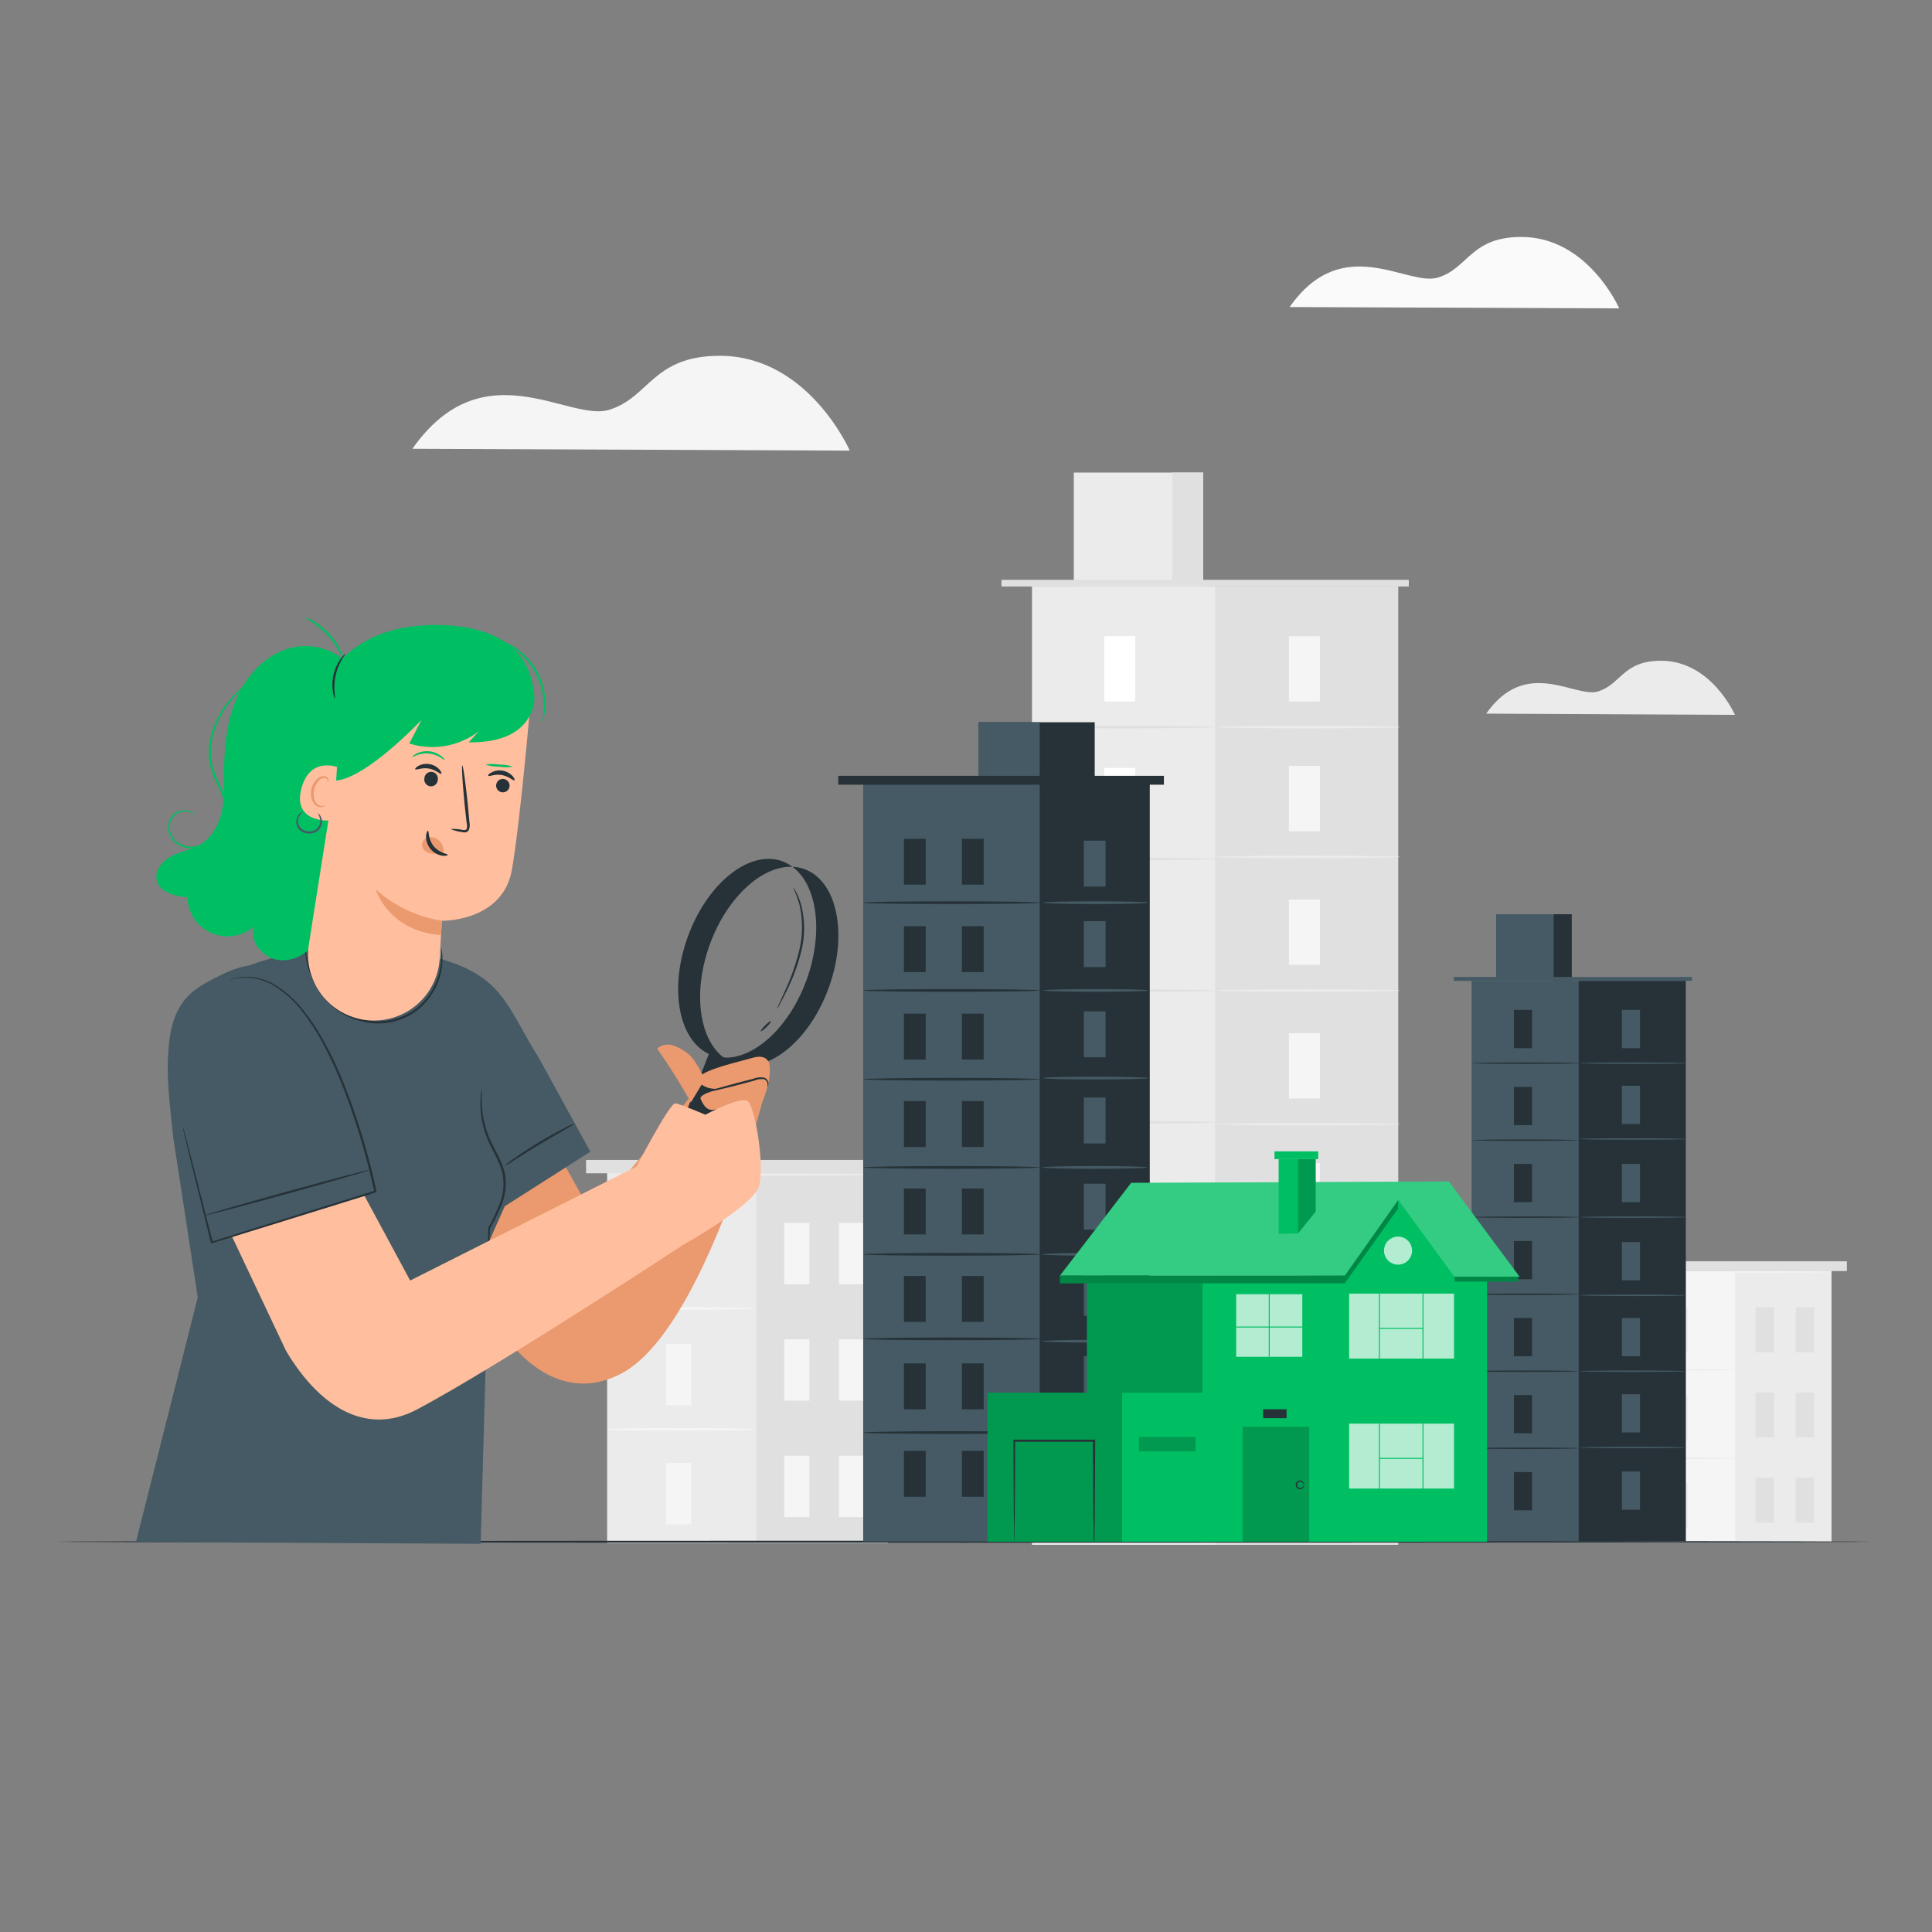 <svg xmlns="http://www.w3.org/2000/svg" viewBox="0 0 500 500"><rect x="0" y="0" width="500" height="500" fill="#808080" stroke="none"/><g id="freepik--background-complete--inject-35"><rect x="420.83" y="328.87" width="53.15" height="70.1" style="fill:#f5f5f5"></rect><rect x="449.06" y="328.87" width="24.92" height="70.1" style="fill:#ebebeb"></rect><rect x="431.97" y="338.36" width="4.78" height="11.61" style="fill:#ebebeb"></rect><rect x="431.97" y="383.8" width="4.78" height="11.61" style="fill:#ebebeb"></rect><path d="M449.06,354.52c0,.1-6.32.18-14.11.18s-14.12-.08-14.12-.18,6.32-.18,14.12-.18S449.06,354.42,449.06,354.52Z" style="fill:#ebebeb"></path><rect x="431.97" y="361.25" width="4.78" height="11.61" style="fill:#ebebeb"></rect><path d="M449.06,377.42c0,.1-6.32.18-14.11.18s-14.12-.08-14.12-.18,6.32-.19,14.12-.19S449.06,377.32,449.06,377.42Z" style="fill:#ebebeb"></path><rect x="454.35" y="338.36" width="4.78" height="11.61" style="fill:#e0e0e0"></rect><rect x="464.72" y="338.36" width="4.78" height="11.61" style="fill:#e0e0e0"></rect><rect x="454.35" y="360.39" width="4.78" height="11.61" style="fill:#e0e0e0"></rect><rect x="464.72" y="360.39" width="4.78" height="11.61" style="fill:#e0e0e0"></rect><rect x="454.35" y="382.42" width="4.78" height="11.61" style="fill:#e0e0e0"></rect><rect x="464.72" y="382.42" width="4.78" height="11.61" style="fill:#e0e0e0"></rect><rect x="416.83" y="326.42" width="61.14" height="2.53" style="fill:#e0e0e0"></rect><path d="M474.35,329.19c0,.1-11.88.18-26.53.18s-26.53-.08-26.53-.18,11.88-.18,26.53-.18S474.35,329.09,474.35,329.19Z" style="fill:#f5f5f5"></path><rect x="267.08" y="151.78" width="94.76" height="248.02" style="fill:#ebebeb"></rect><rect x="314.45" y="151.78" width="47.38" height="248.02" style="fill:#e0e0e0"></rect><rect x="277.9" y="122.3" width="33.46" height="29.48" style="fill:#ebebeb"></rect><rect x="303.38" y="122.3" width="7.97" height="29.48" style="fill:#e0e0e0"></rect><rect x="259.18" y="150.06" width="105.42" height="1.72" style="fill:#e0e0e0"></rect><rect x="285.78" y="164.64" width="8.02" height="16.91" style="fill:#fff"></rect><path d="M314.45,188.19c0,.18-10.6.32-23.68.32s-23.69-.14-23.69-.32,10.6-.33,23.69-.33S314.45,188,314.45,188.19Z" style="fill:#e0e0e0"></path><rect x="333.57" y="164.64" width="8.02" height="16.91" style="fill:#f5f5f5"></rect><path d="M362.24,188.19c0,.18-10.6.32-23.68.32s-23.69-.14-23.69-.32,10.6-.33,23.69-.33S362.24,188,362.24,188.19Z" style="fill:#ebebeb"></path><rect x="333.57" y="198.21" width="8.02" height="16.91" style="fill:#f5f5f5"></rect><path d="M362.24,221.76c0,.18-10.6.33-23.68.33s-23.69-.15-23.69-.33,10.6-.32,23.69-.32S362.24,221.59,362.24,221.76Z" style="fill:#ebebeb"></path><rect x="333.57" y="232.8" width="8.02" height="16.91" style="fill:#f5f5f5"></rect><path d="M362.24,256.35c0,.18-10.6.33-23.68.33s-23.69-.15-23.69-.33,10.6-.32,23.69-.32S362.24,256.18,362.24,256.35Z" style="fill:#ebebeb"></path><rect x="333.57" y="267.4" width="8.02" height="16.91" style="fill:#f5f5f5"></rect><path d="M362.24,290.94c0,.18-10.6.33-23.68.33s-23.69-.15-23.69-.33,10.6-.32,23.69-.32S362.24,290.77,362.24,290.94Z" style="fill:#ebebeb"></path><rect x="333.57" y="301" width="8.02" height="16.91" style="fill:#f5f5f5"></rect><path d="M362.24,324.55c0,.17-10.6.32-23.68.32s-23.69-.15-23.69-.32,10.6-.33,23.69-.33S362.24,324.37,362.24,324.55Z" style="fill:#ebebeb"></path><rect x="333.57" y="334.73" width="8.02" height="16.91" style="fill:#f5f5f5"></rect><rect x="333.57" y="368.91" width="8.02" height="16.91" style="fill:#f5f5f5"></rect><path d="M362.24,358.28c0,.18-10.6.33-23.68.33s-23.69-.15-23.69-.33,10.6-.32,23.69-.32S362.24,358.1,362.24,358.28Z" style="fill:#ebebeb"></path><rect x="285.78" y="198.73" width="8.02" height="16.91" style="fill:#fff"></rect><path d="M314.45,222.28c0,.17-10.6.32-23.68.32s-23.69-.15-23.69-.32,10.6-.33,23.69-.33S314.45,222.1,314.45,222.28Z" style="fill:#e0e0e0"></path><rect x="285.78" y="232.82" width="8.02" height="16.91" style="fill:#fff"></rect><path d="M314.45,256.37c0,.17-10.6.32-23.68.32s-23.69-.15-23.69-.32,10.6-.33,23.69-.33S314.45,256.19,314.45,256.37Z" style="fill:#e0e0e0"></path><rect x="285.78" y="266.91" width="8.02" height="16.91" style="fill:#fff"></rect><path d="M314.45,290.46c0,.17-10.6.32-23.68.32s-23.69-.15-23.69-.32,10.6-.33,23.69-.33S314.45,290.28,314.45,290.46Z" style="fill:#e0e0e0"></path><rect x="285.78" y="301" width="8.02" height="16.91" style="fill:#fff"></rect><path d="M314.45,324.55c0,.17-10.6.32-23.68.32s-23.69-.15-23.69-.32,10.6-.33,23.69-.33S314.45,324.37,314.45,324.55Z" style="fill:#e0e0e0"></path><rect x="285.78" y="335.09" width="8.02" height="16.91" style="fill:#fff"></rect><path d="M314.45,358.64c0,.17-10.6.32-23.68.32s-23.69-.15-23.69-.32,10.6-.33,23.69-.33S314.45,358.46,314.45,358.64Z" style="fill:#e0e0e0"></path><rect x="285.78" y="369.18" width="8.02" height="16.91" style="fill:#fff"></rect><rect x="157.13" y="303.53" width="72.66" height="95.84" style="fill:#ebebeb"></rect><rect x="195.72" y="303.53" width="34.07" height="95.84" style="fill:#e0e0e0"></rect><rect x="172.36" y="316.5" width="6.53" height="15.87" style="fill:#f5f5f5"></rect><rect x="172.36" y="378.63" width="6.53" height="15.87" style="fill:#f5f5f5"></rect><path d="M195.72,338.61c0,.17-8.64.32-19.3.32s-19.29-.15-19.29-.32,8.64-.33,19.29-.33S195.72,338.43,195.72,338.61Z" style="fill:#f5f5f5"></path><rect x="172.36" y="347.8" width="6.53" height="15.87" style="fill:#f5f5f5"></rect><path d="M195.72,369.9c0,.18-8.64.33-19.3.33s-19.29-.15-19.29-.33,8.64-.32,19.29-.32S195.72,369.73,195.72,369.9Z" style="fill:#f5f5f5"></path><rect x="202.95" y="316.5" width="6.53" height="15.87" style="fill:#f5f5f5"></rect><rect x="217.13" y="316.5" width="6.53" height="15.87" style="fill:#f5f5f5"></rect><rect x="202.95" y="346.62" width="6.53" height="15.87" style="fill:#f5f5f5"></rect><rect x="217.13" y="346.62" width="6.53" height="15.87" style="fill:#f5f5f5"></rect><rect x="202.95" y="376.74" width="6.53" height="15.87" style="fill:#f5f5f5"></rect><rect x="217.13" y="376.74" width="6.53" height="15.87" style="fill:#f5f5f5"></rect><rect x="151.67" y="300.19" width="83.59" height="3.46" style="fill:#e0e0e0"></rect><path d="M230.3,304c0,.18-16.24.33-36.27.33s-36.28-.15-36.28-.33,16.24-.32,36.28-.32S230.3,303.8,230.3,304Z" style="fill:#ebebeb"></path><path d="M384.63,184.69,449,185s-6.1-14-19.13-14c-9.93,0-10.37,6.18-16.34,7.95S395,169.9,384.63,184.69Z" style="fill:#ebebeb"></path><path d="M106.72,116.15l113.2.47S209.2,92.09,186.29,92.08c-17.46,0-18.24,10.87-28.72,14S125,90.14,106.72,116.15Z" style="fill:#f5f5f5"></path><path d="M333.76,79.46l85.29.35S411,61.33,393.71,61.32c-13.16,0-13.74,8.19-21.64,10.53S347.5,59.86,333.76,79.46Z" style="fill:#fafafa"></path></g><g id="freepik--Floor--inject-35"><path d="M484.35,399c0,.15-105.12.26-234.76.26S14.81,399.15,14.81,399s105.09-.26,234.78-.26S484.35,398.86,484.35,399Z" style="fill:#263238"></path></g><g id="freepik--Buildings--inject-35"><rect x="380.86" y="253.85" width="55.41" height="145.03" style="fill:#455a64"></rect><rect x="408.56" y="253.85" width="27.7" height="145.03" style="fill:#263238"></rect><rect x="387.19" y="236.61" width="19.57" height="17.24" style="fill:#455a64"></rect><rect x="402.09" y="236.61" width="4.66" height="17.24" style="fill:#263238"></rect><rect x="376.24" y="252.84" width="61.65" height="1.01" style="fill:#455a64"></rect><rect x="391.8" y="261.37" width="4.69" height="9.89" style="fill:#263238"></rect><path d="M408.56,275.14c0,.1-6.2.19-13.85.19s-13.85-.09-13.85-.19,6.2-.19,13.85-.19S408.56,275,408.56,275.14Z" style="fill:#263238"></path><rect x="419.74" y="261.37" width="4.69" height="9.89" style="fill:#455a64"></rect><path d="M436.51,275.14c0,.1-6.2.19-13.85.19s-13.85-.09-13.85-.19,6.2-.19,13.85-.19S436.51,275,436.51,275.14Z" style="fill:#455a64"></path><rect x="419.74" y="281" width="4.69" height="9.89" style="fill:#455a64"></rect><path d="M436.51,294.77c0,.11-6.2.19-13.85.19s-13.85-.08-13.85-.19,6.2-.19,13.85-.19S436.51,294.67,436.51,294.77Z" style="fill:#455a64"></path><rect x="419.74" y="301.23" width="4.69" height="9.89" style="fill:#455a64"></rect><path d="M436.51,315c0,.1-6.2.19-13.85.19s-13.85-.09-13.85-.19,6.2-.19,13.85-.19S436.51,314.89,436.51,315Z" style="fill:#455a64"></path><rect x="419.74" y="321.45" width="4.69" height="9.89" style="fill:#455a64"></rect><path d="M436.51,335.22c0,.11-6.2.19-13.85.19s-13.85-.08-13.85-.19,6.2-.18,13.85-.18S436.51,335.12,436.51,335.22Z" style="fill:#455a64"></path><rect x="419.74" y="341.1" width="4.69" height="9.89" style="fill:#455a64"></rect><path d="M436.51,354.87c0,.11-6.2.19-13.85.19s-13.85-.08-13.85-.19,6.2-.19,13.85-.19S436.51,354.77,436.51,354.87Z" style="fill:#455a64"></path><rect x="419.74" y="360.83" width="4.69" height="9.89" style="fill:#455a64"></rect><rect x="419.74" y="380.82" width="4.69" height="9.89" style="fill:#455a64"></rect><path d="M436.51,374.6c0,.11-6.2.19-13.85.19s-13.85-.08-13.85-.19,6.2-.19,13.85-.19S436.51,374.5,436.51,374.6Z" style="fill:#455a64"></path><rect x="391.8" y="281.3" width="4.69" height="9.89" style="fill:#263238"></rect><path d="M408.56,295.07c0,.1-6.2.19-13.85.19s-13.85-.09-13.85-.19,6.2-.19,13.85-.19S408.56,295,408.56,295.07Z" style="fill:#263238"></path><rect x="391.8" y="301.23" width="4.69" height="9.89" style="fill:#263238"></rect><path d="M408.56,315c0,.11-6.2.19-13.85.19s-13.85-.08-13.85-.19,6.2-.18,13.85-.18S408.56,314.9,408.56,315Z" style="fill:#263238"></path><rect x="391.8" y="321.17" width="4.69" height="9.89" style="fill:#263238"></rect><path d="M408.56,334.94c0,.1-6.2.19-13.85.19s-13.85-.09-13.85-.19,6.2-.19,13.85-.19S408.56,334.83,408.56,334.94Z" style="fill:#263238"></path><rect x="391.8" y="341.1" width="4.69" height="9.89" style="fill:#263238"></rect><path d="M408.56,354.87c0,.11-6.2.19-13.85.19s-13.85-.08-13.85-.19,6.2-.19,13.85-.19S408.56,354.77,408.56,354.87Z" style="fill:#263238"></path><rect x="391.8" y="361.04" width="4.69" height="9.89" style="fill:#263238"></rect><path d="M408.56,374.81c0,.1-6.2.19-13.85.19s-13.85-.09-13.85-.19,6.2-.19,13.85-.19S408.56,374.7,408.56,374.81Z" style="fill:#263238"></path><rect x="391.8" y="380.97" width="4.69" height="9.89" style="fill:#263238"></rect><rect x="223.39" y="202.02" width="74.13" height="196.92" style="fill:#455a64"></rect><rect x="269.08" y="202.02" width="28.45" height="196.92" style="fill:#263238"></rect><rect x="280.49" y="217.56" width="5.63" height="11.88" style="fill:#455a64"></rect><rect x="280.49" y="238.4" width="5.63" height="11.88" style="fill:#455a64"></rect><rect x="280.49" y="261.74" width="5.63" height="11.88" style="fill:#455a64"></rect><rect x="280.49" y="284.04" width="5.63" height="11.88" style="fill:#455a64"></rect><rect x="280.49" y="306.35" width="5.63" height="11.88" style="fill:#455a64"></rect><rect x="280.49" y="328.65" width="5.63" height="11.88" style="fill:#455a64"></rect><rect x="280.49" y="350.96" width="5.63" height="11.88" style="fill:#455a64"></rect><rect x="280.49" y="375.48" width="5.63" height="11.88" style="fill:#455a64"></rect><rect x="216.94" y="200.78" width="84.28" height="2.3" style="fill:#263238"></rect><rect x="253.3" y="186.92" width="30.01" height="15.01" style="fill:#263238"></rect><rect x="253.3" y="186.92" width="15.78" height="13.86" style="fill:#455a64"></rect><rect x="233.94" y="217.07" width="5.63" height="11.88" style="fill:#263238"></rect><rect x="248.94" y="217.07" width="5.63" height="11.88" style="fill:#263238"></rect><rect x="233.94" y="239.7" width="5.63" height="11.88" style="fill:#263238"></rect><rect x="248.94" y="239.7" width="5.63" height="11.88" style="fill:#263238"></rect><rect x="233.94" y="262.33" width="5.63" height="11.88" style="fill:#263238"></rect><rect x="248.94" y="262.33" width="5.63" height="11.88" style="fill:#263238"></rect><rect x="233.94" y="284.96" width="5.63" height="11.88" style="fill:#263238"></rect><rect x="248.94" y="284.96" width="5.63" height="11.88" style="fill:#263238"></rect><rect x="233.94" y="307.59" width="5.63" height="11.88" style="fill:#263238"></rect><rect x="248.94" y="307.59" width="5.63" height="11.88" style="fill:#263238"></rect><rect x="233.94" y="330.22" width="5.63" height="11.88" style="fill:#263238"></rect><rect x="248.94" y="330.22" width="5.63" height="11.88" style="fill:#263238"></rect><rect x="233.94" y="352.85" width="5.63" height="11.88" style="fill:#263238"></rect><rect x="248.94" y="352.85" width="5.63" height="11.88" style="fill:#263238"></rect><rect x="233.94" y="375.48" width="5.63" height="11.88" style="fill:#263238"></rect><rect x="248.94" y="375.48" width="5.63" height="11.88" style="fill:#263238"></rect><path d="M269.08,233.61c0,.2-10.23.36-22.84.36s-22.85-.16-22.85-.36,10.23-.35,22.85-.35S269.08,233.42,269.08,233.61Z" style="fill:#263238"></path><path d="M269.08,256.32c0,.2-10.23.36-22.84.36s-22.85-.16-22.85-.36,10.23-.35,22.85-.35S269.08,256.13,269.08,256.32Z" style="fill:#263238"></path><path d="M269.08,279.31c0,.19-10.23.35-22.84.35s-22.85-.16-22.85-.35,10.23-.36,22.85-.36S269.08,279.11,269.08,279.31Z" style="fill:#263238"></path><path d="M269.08,302.13c0,.19-10.23.35-22.84.35s-22.85-.16-22.85-.35,10.23-.36,22.85-.36S269.08,301.93,269.08,302.13Z" style="fill:#263238"></path><path d="M269.08,324.62c0,.19-10.23.35-22.84.35s-22.85-.16-22.85-.35,10.23-.36,22.85-.36S269.08,324.42,269.08,324.62Z" style="fill:#263238"></path><path d="M269.08,346.5c0,.19-10.23.35-22.84.35s-22.85-.16-22.85-.35,10.23-.36,22.85-.36S269.08,346.3,269.08,346.5Z" style="fill:#263238"></path><path d="M269.08,370.75c0,.19-10.23.35-22.84.35s-22.85-.16-22.85-.35,10.23-.36,22.85-.36S269.08,370.55,269.08,370.75Z" style="fill:#263238"></path><path d="M297.2,233.61c0,.2-6.09.36-13.6.36s-13.6-.16-13.6-.36,6.08-.35,13.6-.35S297.2,233.42,297.2,233.61Z" style="fill:#455a64"></path><path d="M297.2,256.32c0,.2-6.09.36-13.6.36s-13.6-.16-13.6-.36,6.08-.35,13.6-.35S297.2,256.13,297.2,256.32Z" style="fill:#455a64"></path><path d="M297.2,279c0,.2-6.09.36-13.6.36S270,279.23,270,279s6.08-.35,13.6-.35S297.2,278.84,297.2,279Z" style="fill:#455a64"></path><path d="M296.9,302.13c0,.19-6.09.35-13.6.35s-13.6-.16-13.6-.35,6.09-.36,13.6-.36S296.9,301.93,296.9,302.13Z" style="fill:#455a64"></path><path d="M296.9,324.62c0,.19-6.09.35-13.6.35s-13.6-.16-13.6-.35,6.09-.36,13.6-.36S296.9,324.42,296.9,324.62Z" style="fill:#455a64"></path><path d="M296.9,347.11c0,.19-6.09.35-13.6.35s-13.6-.16-13.6-.35,6.09-.36,13.6-.36S296.9,346.91,296.9,347.11Z" style="fill:#455a64"></path><path d="M296.9,370.75c0,.19-6.09.35-13.6.35s-13.6-.16-13.6-.35,6.09-.36,13.6-.36S296.9,370.55,296.9,370.75Z" style="fill:#455a64"></path></g><g id="freepik--House--inject-35"><rect x="281.31" y="330.41" width="29.89" height="68.59" style="fill:#00BF63"></rect><rect x="281.31" y="330.41" width="29.89" height="68.59" style="opacity:0.2"></rect><polygon points="274.32 330.13 348.07 330.13 361.85 310.57 376.29 330.69 393.27 330.42 374.97 305.77 292.74 306.12 274.32 330.13" style="fill:#00BF63"></polygon><polygon points="274.32 330.13 348.07 330.13 361.85 310.57 376.29 330.69 393.27 330.42 374.97 305.77 292.74 306.12 274.32 330.13" style="fill:#fff;opacity:0.2"></polygon><polygon points="311.2 330.42 311.2 399 384.85 399 384.85 330.42 376.4 330.42 361.85 310.57 348.02 330.11 311.2 330.42" style="fill:#00BF63"></polygon><g style="opacity:0.2"><polyline points="321.61 399 321.61 369.27 338.83 369.27 338.83 399"></polyline></g><rect x="349.16" y="368.43" width="27.14" height="16.81" style="fill:#fff;opacity:0.7"></rect><rect x="349.16" y="334.79" width="27.14" height="16.81" style="fill:#fff;opacity:0.7"></rect><rect x="319.92" y="334.94" width="17.11" height="16.2" style="fill:#fff;opacity:0.7"></rect><rect x="356.87" y="368.43" width="0.25" height="16.97" style="fill:#00BF63"></rect><rect x="368.15" y="368.43" width="0.25" height="16.97" style="fill:#00BF63"></rect><rect x="356.99" y="377.3" width="11.28" height="0.25" style="fill:#00BF63"></rect><rect x="356.87" y="334.79" width="0.25" height="16.97" style="fill:#00BF63"></rect><rect x="368.15" y="334.79" width="0.25" height="16.97" style="fill:#00BF63"></rect><rect x="356.99" y="343.66" width="11.28" height="0.25" style="fill:#00BF63"></rect><rect x="328.35" y="334.94" width="0.25" height="16.2" style="fill:#00BF63"></rect><rect x="319.92" y="343.31" width="17.11" height="0.25" style="fill:#00BF63"></rect><path d="M365.44,323.66a3.63,3.63,0,1,1-3.63-3.63A3.64,3.64,0,0,1,365.44,323.66Z" style="fill:#fff;opacity:0.7"></path><polygon points="335.92 319.21 340.5 313.56 340.5 299.97 330.91 299.97 330.91 319.31 335.92 319.21" style="fill:#00BF63"></polygon><polygon points="335.92 319.21 335.92 299.97 340.5 299.97 340.5 313.56 335.92 319.21" style="opacity:0.2"></polygon><rect x="329.84" y="297.97" width="11.31" height="2" style="fill:#00BF63"></rect><rect x="255.58" y="360.42" width="56.47" height="38.59" style="fill:#00BF63"></rect><rect x="255.58" y="360.42" width="34.82" height="38.59" style="opacity:0.2"></rect><path d="M283.07,398.94a2,2,0,0,1-.05-.5c0-.39,0-.87,0-1.45,0-1.34,0-3.16-.08-5.43,0-4.7-.06-11.19-.1-18.7l.28.28H262.45l.27-.28c0,7.51-.07,14-.1,18.7,0,2.27-.06,4.09-.08,5.43,0,.58,0,1.06-.05,1.45a2.42,2.42,0,0,1,0,.5,1.51,1.51,0,0,1-.05-.5c0-.39,0-.87,0-1.45,0-1.34,0-3.16-.08-5.43,0-4.69-.06-11.19-.1-18.7v-.28h21.18v.28c-.05,7.51-.08,14-.11,18.7,0,2.27-.06,4.09-.08,5.43,0,.58,0,1.06,0,1.45A2.8,2.8,0,0,1,283.07,398.94Z" style="fill:#263238"></path><rect x="294.76" y="371.87" width="14.67" height="3.74" style="opacity:0.2"></rect><polygon points="274.32 330.13 274.32 332.12 348.02 332.12 348.02 330.11 274.32 330.13" style="fill:#00BF63"></polygon><polygon points="348.02 332.12 361.81 312.77 361.85 310.57 348.07 330.13 348.02 332.12" style="fill:#00BF63"></polygon><rect x="376.4" y="330.41" width="16.51" height="1.28" style="fill:#00BF63"></rect><rect x="326.87" y="364.71" width="6.09" height="2.32" style="fill:#263238"></rect><polygon points="274.32 330.13 274.32 332.12 348.02 332.12 348.02 330.11 274.32 330.13" style="opacity:0.3"></polygon><polygon points="348.02 332.12 361.81 312.77 361.85 310.57 348.07 330.13 348.02 332.12" style="opacity:0.3"></polygon><rect x="376.4" y="330.41" width="16.51" height="1.28" style="opacity:0.3"></rect><path d="M337.44,384.27c-.05,0,0-.38-.45-.67a.86.86,0,0,0-.79-.09.82.82,0,0,0,0,1.52.86.86,0,0,0,.79-.09c.41-.29.4-.68.45-.67s.17.43-.3.87a1.1,1.1,0,0,1-1.05.19,1.12,1.12,0,0,1,0-2.12,1.1,1.1,0,0,1,1.05.19C337.61,383.85,337.47,384.3,337.44,384.27Z" style="fill:#263238"></path></g><g id="freepik--Character--inject-35"><path d="M197.25,285.34s-15.51,59-36.36,70.08c-13.74,7.3-25.87-1.41-34-15.21l-29.4-47.32a11,11,0,0,1,7-13.34L129,271l24.42,43.53,31.25-38" style="fill:#eb996e"></path><path d="M44.64,289.45c.54,3.84,10.21,32.07,10.21,32.07s43.88-12.41,43.42-14.59c-.38-1.77-7.24-29.89-16.4-45.74a22.47,22.47,0,0,0-16.74-11.28c-1.94-.22-6.25,1.58-7.44,2.17C48.35,256.75,40.46,259.79,44.64,289.45Z" style="fill:#455a64"></path><path d="M113.44,248c16.85,4.69,17.61,12.35,26.05,25.86l13.29,24.2-22.14,14.11-4.06,9.1-2.19,78.26-89.21-.44,16-63.35L44.8,294.14c-.59-6.56-2.48-18.82-.46-25.15,6.33-19.78,29.94-21.89,44.46-24.89,3-.62,5.89.33,8.33,1.07" style="fill:#455a64"></path><path d="M126.36,325.29a13.53,13.53,0,0,1-.06-2c0-1.4,0-3.26.07-5.5v-.05l0,0a47.74,47.74,0,0,0,2.91-6.16,13.75,13.75,0,0,0,.74-7.94c-.72-3-2.38-5.52-3.49-8a24.76,24.76,0,0,1-2-7,23.88,23.88,0,0,1-.13-4.87c0-.58.11-1,.16-1.32a1.32,1.32,0,0,1,.11-.45,15,15,0,0,1,0,1.78,26.76,26.76,0,0,0,.31,4.8,25.08,25.08,0,0,0,2.07,6.8c1.1,2.44,2.8,5,3.56,8.1a14.08,14.08,0,0,1-.79,8.26,45.12,45.12,0,0,1-3,6.18l0-.1c-.11,2.24-.19,4.1-.26,5.5A11.09,11.09,0,0,1,126.36,325.29Z" style="fill:#263238"></path><path d="M114.14,245.25a2.33,2.33,0,0,1,.15.6,12.72,12.72,0,0,1,.2,1.77,16.28,16.28,0,0,1-1.08,6.45,17.28,17.28,0,0,1-5.84,7.7,16.66,16.66,0,0,1-11.4,3,19.11,19.11,0,0,1-6-1.63,18.12,18.12,0,0,1-4.77-3.26,21.14,21.14,0,0,1-5.23-8.15,21.77,21.77,0,0,1-1.25-6.42,14,14,0,0,1,0-1.78,2.36,2.36,0,0,1,.06-.61c.07,0,0,.85.14,2.38a23.43,23.43,0,0,0,1.41,6.29,20.89,20.89,0,0,0,5.22,7.9,17.35,17.35,0,0,0,4.64,3.13,18.49,18.49,0,0,0,5.8,1.57,16.18,16.18,0,0,0,11-2.81,17.12,17.12,0,0,0,7-13.71C114.26,246.1,114.07,245.26,114.14,245.25Z" style="fill:#263238"></path><path d="M148.74,290.75a18,18,0,0,1-2.64,1.64c-1.65,1-3.95,2.28-6.45,3.79s-4.73,2.92-6.35,3.94a17.3,17.3,0,0,1-2.68,1.57,16.15,16.15,0,0,1,2.46-1.91c1.56-1.11,3.77-2.58,6.28-4.1s4.84-2.78,6.55-3.65A15.1,15.1,0,0,1,148.74,290.75Z" style="fill:#263238"></path><path d="M47.38,291.79s.06.18.17.53l.42,1.56,1.57,6c1.33,5.2,3.23,12.62,5.54,21.61l-.29-.16,41.26-12.89,1-.37-.19.33a178.69,178.69,0,0,0-8.12-27.12c-3.2-8.08-6.87-15.09-11-20.14a26.86,26.86,0,0,0-6.53-5.86,14,14,0,0,0-6.2-2.18,8.41,8.41,0,0,0-1.28-.11l-1.14.06c-.35,0-.67,0-1,.07l-.78.17-1.08.22a3.26,3.26,0,0,1-.37.06,1.63,1.63,0,0,1,.35-.12l1.07-.27.79-.2c.3-.06.63-.06,1-.1l1.15-.08a9.87,9.87,0,0,1,1.3.07A14.19,14.19,0,0,1,71.36,255,26.88,26.88,0,0,1,78,260.85c4.27,5.07,8,12.1,11.23,20.2a177.38,177.38,0,0,1,8.2,27.2l0,.25-.24.08-1,.37c-15.47,4.91-29.8,9.24-41.33,12.79l-.23.07-.06-.23c-2.23-9-4.06-16.45-5.35-21.66-.62-2.57-1.1-4.59-1.44-6l-.36-1.57A2.23,2.23,0,0,1,47.38,291.79Z" style="fill:#263238"></path><path d="M95.63,302.78c0,.16-9.48,2.91-21.27,6.16S53,314.69,53,314.54s9.47-2.91,21.26-6.16S95.58,302.63,95.63,302.78Z" style="fill:#263238"></path><path d="M92,174.77c-2.73-5.92-10.24-8.71-16.57-7.14s-11.33,6.74-14,12.67S58.05,192.9,58,199.42c0,3.45.15,6.94-.55,10.32s-2.36,6.72-5.26,8.6c-2.28,1.48-5.08,1.92-7.53,3.1s-4.7,3.69-4.09,6.35c.72,3.17,4.7,4.12,7.93,4.45a10.38,10.38,0,0,0,17.1,7.62c-1,4,2.53,8.12,6.59,8.6s8-2.06,10.26-5.5,2.9-7.64,3.07-11.73S85.4,223,85.8,219" style="fill:#00BF63"></path><path d="M138.07,182.22s3-20.1-24.66-20.47c-30.94-.41-36.52,26-31.22,39.91l15.38-15.24Z" style="fill:#00BF63"></path><path d="M113.8,248c.31-5.35.54-9.71.54-9.71s15.84.37,18.17-13.36,5-45.71,5-45.71h0a41.56,41.56,0,0,0-46.27.76l-1.3.9-10,63.49A17.05,17.05,0,0,0,94,263.89h0A17.05,17.05,0,0,0,113.8,248Z" style="fill:#ffbe9d"></path><path d="M131.86,203.59a1.74,1.74,0,1,1-1.53-2A1.76,1.76,0,0,1,131.86,203.59Z" style="fill:#263238"></path><path d="M133.14,201.94c-.25.21-1.4-1-3.25-1.35s-3.34.46-3.5.19.19-.52.85-.89a4.44,4.44,0,0,1,2.84-.44,4.5,4.5,0,0,1,2.54,1.37C133.13,201.39,133.26,201.85,133.14,201.94Z" style="fill:#263238"></path><path d="M113.29,201.81a1.74,1.74,0,1,1-3.45-.37,1.74,1.74,0,1,1,3.45.37Z" style="fill:#263238"></path><path d="M114.21,200.25c-.24.21-1.4-1.05-3.24-1.35s-3.34.46-3.51.18c-.08-.12.2-.52.86-.88a4.43,4.43,0,0,1,2.84-.44,4.48,4.48,0,0,1,2.54,1.37C114.2,199.69,114.33,200.16,114.21,200.25Z" style="fill:#263238"></path><path d="M116.6,214.55a11.6,11.6,0,0,1,3.07.22c.48.07.94.09,1.1-.23a2.87,2.87,0,0,0,0-1.55c-.15-1.32-.3-2.7-.46-4.15-.59-5.9-.89-10.69-.67-10.72s.88,4.73,1.48,10.63c.13,1.45.26,2.83.38,4.15a3.15,3.15,0,0,1-.23,2,1.2,1.2,0,0,1-.93.52,3.18,3.18,0,0,1-.81-.09A11.12,11.12,0,0,1,116.6,214.55Z" style="fill:#263238"></path><path d="M114.39,238.29a33.3,33.3,0,0,1-17.18-8.13s3.36,10.92,16.93,11.82Z" style="fill:#eb996e"></path><path d="M114.79,220a3.66,3.66,0,0,0-1.81-2.92,2.9,2.9,0,0,0-2.4-.26,2.09,2.09,0,0,0-1.36,1.9,2.4,2.4,0,0,0,1.69,2,6.66,6.66,0,0,0,2.78.16,2,2,0,0,0,.75-.17.68.68,0,0,0,.38-.62" style="fill:#eb996e"></path><path d="M110.75,215c-.13,0-.43.46-.48,1.37a5,5,0,0,0,4.17,5.08c.91.13,1.45-.07,1.44-.21,0-.31-2.14-.42-3.63-2.24S111.05,215.05,110.75,215Z" style="fill:#263238"></path><path d="M88,198.79c-.21-.15-7.88-3.46-10.07,5.57s8.29,8.11,8.37,7.85S88,198.79,88,198.79Z" style="fill:#ffbe9d"></path><path d="M84.15,208.42s-.19.07-.51.13a1.83,1.83,0,0,1-1.26-.24c-.94-.57-1.43-2.26-1.08-3.9a5.06,5.06,0,0,1,1-2.15,2,2,0,0,1,1.56-.94.88.88,0,0,1,.89.64c.07.28,0,.45,0,.48s.24-.11.26-.5a1,1,0,0,0-.25-.64,1.32,1.32,0,0,0-.87-.43,2.49,2.49,0,0,0-2.1,1,5.41,5.41,0,0,0-1.2,2.39c-.38,1.84.2,3.75,1.51,4.42a2,2,0,0,0,1.6.09C84.08,208.63,84.18,208.44,84.15,208.42Z" style="fill:#eb996e"></path><path d="M134.37,172.89a9.49,9.49,0,0,1,3.54,10.37c-1.36,4.32-5.39,9-16.59,8.85l2.55-2.83a19.78,19.78,0,0,1-17.94,3.14l3.14-6.08S94.91,201.35,87,202L88,186c1.91-15.1,8.38-19.63,18.17-20.44a50.64,50.64,0,0,1,10.92.19A37.48,37.48,0,0,1,134.37,172.89Z" style="fill:#00BF63"></path><path d="M79,159.81a6.51,6.51,0,0,1,2.09.92,18,18,0,0,1,7.31,8.1,6.57,6.57,0,0,1,.7,2.17c-.17.08-1.29-3.27-4.16-6.4S78.9,160,79,159.81Z" style="fill:#00BF63"></path><path d="M50.49,211s-.19-.2-.62-.47a3.78,3.78,0,0,0-2.12-.54,4,4,0,0,0-3,1.47,4.55,4.55,0,0,0-.49,4.35A5.26,5.26,0,0,0,48.43,219a7.31,7.31,0,0,0,5.94-1.75,10.75,10.75,0,0,0,3.61-6,8.8,8.8,0,0,0,0-3.72,16.74,16.74,0,0,0-1.34-3.67c-.56-1.21-1.16-2.4-1.63-3.65a15.24,15.24,0,0,1-.89-3.82,18.41,18.41,0,0,1,.85-7.32,24.61,24.61,0,0,1,6.77-10.34,45.28,45.28,0,0,1,6.6-5.12c.83-.53,1.49-.93,1.94-1.19a4.82,4.82,0,0,1,.7-.37,3.76,3.76,0,0,1-.64.47l-1.87,1.28A49.71,49.71,0,0,0,62,179a24.86,24.86,0,0,0-6.55,10.21,18.15,18.15,0,0,0-.79,7.1,16,16,0,0,0,.86,3.68c.46,1.21,1.06,2.38,1.63,3.61a17.18,17.18,0,0,1,1.37,3.79,9.39,9.39,0,0,1,0,3.95,11.26,11.26,0,0,1-3.84,6.28,7.77,7.77,0,0,1-6.35,1.81,5.66,5.66,0,0,1-4.48-3.55,4.91,4.91,0,0,1,.61-4.69,4.18,4.18,0,0,1,3.27-1.49,3.7,3.7,0,0,1,2.18.66A2.17,2.17,0,0,1,50.49,211Z" style="fill:#00BF63"></path><path d="M86.72,180.82a4.23,4.23,0,0,1-.56-1.77,11.55,11.55,0,0,1,.17-4.47,11.42,11.42,0,0,1,1.84-4.08c.68-.93,1.24-1.38,1.28-1.33s-1.81,2.21-2.56,5.54S86.9,180.79,86.72,180.82Z" style="fill:#263238"></path><path d="M78.46,210a4.38,4.38,0,0,0-1.2,1.7,2.75,2.75,0,0,0,.18,2.1,2.87,2.87,0,0,0,2.17,1.34,3,3,0,0,0,2.46-.72,2.76,2.76,0,0,0,.81-1.95,4,4,0,0,0-.64-2s.22.08.47.39a2.77,2.77,0,0,1,.58,1.56,3.13,3.13,0,0,1-.84,2.35,3.48,3.48,0,0,1-2.92.91A3.32,3.32,0,0,1,77,214.09a3.09,3.09,0,0,1-.09-2.5,2.88,2.88,0,0,1,1-1.32C78.23,210.05,78.45,210,78.46,210Z" style="fill:#455a64"></path><path d="M140.37,186.82c-.11,0,.33-1.54.34-4a17.87,17.87,0,0,0-9.43-15.93c-2.19-1.19-3.74-1.53-3.71-1.64a3.39,3.39,0,0,1,1.09.2,15.37,15.37,0,0,1,2.81,1.08,17.38,17.38,0,0,1,9.65,16.3,16,16,0,0,1-.4,3A3.8,3.8,0,0,1,140.37,186.82Z" style="fill:#00BF63"></path><path d="M115.1,196.73c-.06.07-.44-.29-1.13-.71a7,7,0,0,0-2.92-1,6.89,6.89,0,0,0-3.07.39c-.77.27-1.21.54-1.26.46s.33-.45,1.1-.84a6,6,0,0,1,3.29-.59,6.17,6.17,0,0,1,3.1,1.25C114.88,196.23,115.16,196.69,115.1,196.73Z" style="fill:#00BF63"></path><path d="M132.74,198.42a11.18,11.18,0,0,1-3.58,0,11.32,11.32,0,0,1-3.53-.55,11.26,11.26,0,0,1,3.57,0A11.26,11.26,0,0,1,132.74,198.42Z" style="fill:#00BF63"></path><path d="M197.25,285.34s5.67-13.47-2-12c-11.75,2.24-10,13.67-10,13.67Z" style="fill:#eb996e"></path><path d="M208.17,224.92a10.38,10.38,0,0,0-3.07-.59c6.38,4.74,8.11,16.94,3.64,29.26-4.36,12-13.18,20.19-21,20.13l-.62-.16c-6.21-4.85-7.85-16.9-3.44-29.08s13.5-20.5,21.41-20.15a10.51,10.51,0,0,0-2.63-1.44C194,219.81,183,228.57,178,242.45c-4.89,13.48-2.35,26.8,5.59,30.37l-.16,0-15.64,40a3.44,3.44,0,0,0,6.41,2.52L190,275.18h0c8.49,3.07,19.45-5.68,24.48-19.56S216.66,228,208.17,224.92Z" style="fill:#263238"></path><path d="M201.11,261.1a5.61,5.61,0,0,1,.48-1.22l1.46-3.23a56.92,56.92,0,0,0,3.86-11,25.6,25.6,0,0,0,0-11.48,32,32,0,0,0-1.66-4.52,4.53,4.53,0,0,1,.72,1.1,16.09,16.09,0,0,1,1.33,3.31,24.38,24.38,0,0,1,.17,11.71,49.66,49.66,0,0,1-4.05,11c-.67,1.34-1.23,2.42-1.63,3.15A5.11,5.11,0,0,1,201.11,261.1Z" style="fill:#263238"></path><path d="M199.47,264.3c.11.12-.37.79-1.09,1.5s-1.38,1.19-1.49,1.08.37-.78,1.09-1.49S199.36,264.19,199.47,264.3Z" style="fill:#263238"></path><path d="M182.41,279.32c-1.21-2.29-2.62-5.45-4.75-6.93s-5.09-3.19-7.59-1a161.51,161.51,0,0,1,8.73,13.92Z" style="fill:#eb996e"></path><path d="M199.07,275.27s-.47-2.66-4.37-1.49-16.12,3.72-13.76,6.32,6.53,1.43,6.53,1.43-6.79,1.47-6.14,2.89,1.78,3.88,4.67,2.34,10.91-4.15,10.91-4.15Z" style="fill:#eb996e"></path><path d="M198.63,281.21s0-.26,0-.67a1.36,1.36,0,0,0-.92-1.24,5,5,0,0,0-2.55.38l-3.25.87c-2.31.61-4.41,1.12-5.94,1.46a11.56,11.56,0,0,1-2.5.45,11.17,11.17,0,0,1,2.4-.84c1.5-.45,3.58-1,5.89-1.62l3.26-.83a5,5,0,0,1,2.83-.26,1.63,1.63,0,0,1,1,1.64C198.82,281,198.65,281.22,198.63,281.21Z" style="fill:#263238"></path><path d="M94.35,309.52l11.8,21.88,58.58-29.5s8.62-16.56,10.05-16.35,7.77,2.94,7.77,2.94,9-4.86,10.94-3.54,4.56,17.32,2.86,22.27-19.49,14.92-19.49,14.92-48,31.52-68.87,42.59c-13.74,7.3-25.86-1.41-34-15.21L60.11,320.15" style="fill:#ffbe9d"></path></g></svg>